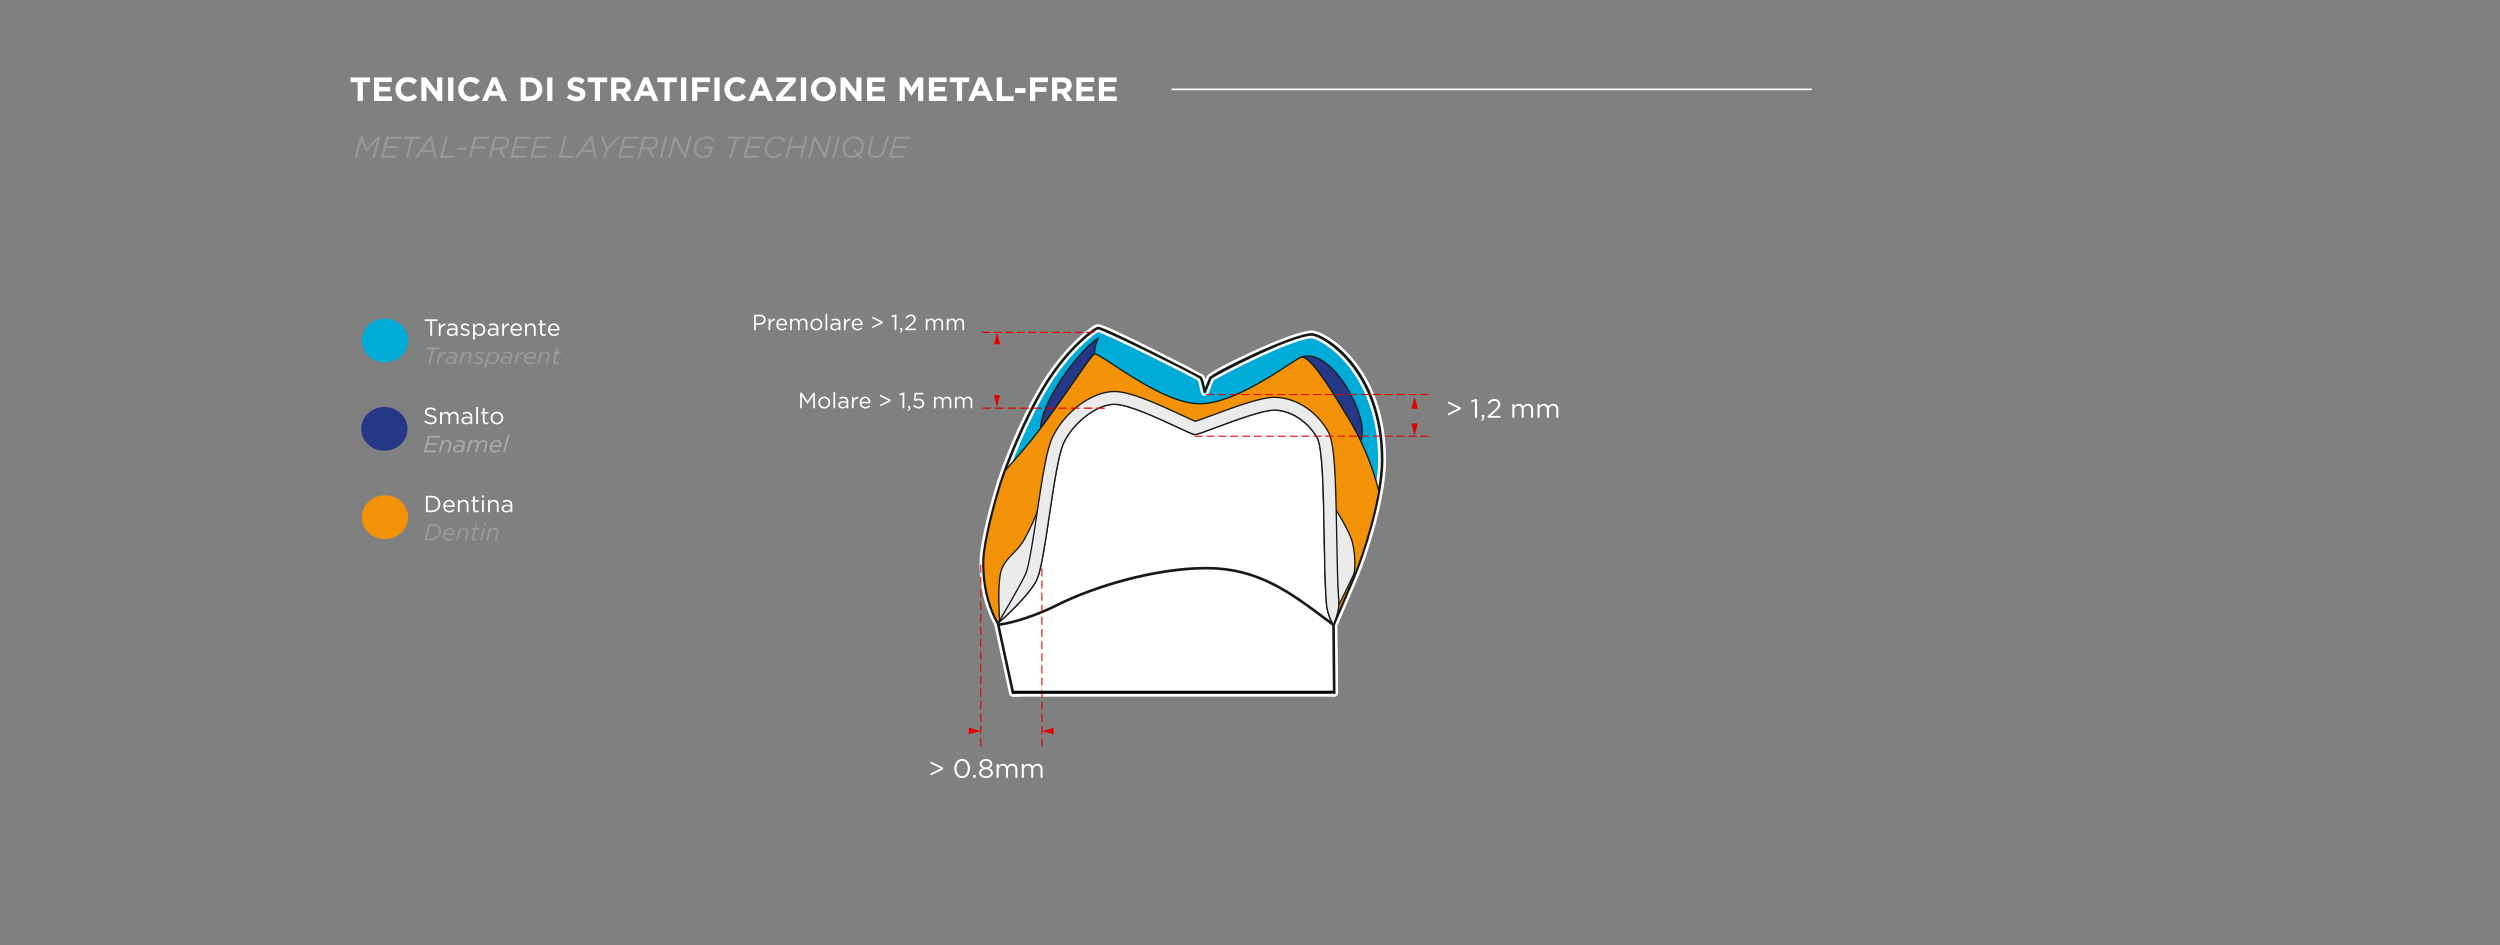 <?xml version="1.0" encoding="UTF-8"?><svg id="Livello_1" xmlns="http://www.w3.org/2000/svg" xmlns:xlink="http://www.w3.org/1999/xlink" viewBox="0 0 2855.97 1080"><rect x="0" y="0" width="2855.97" height="1080" fill="#808080" stroke="none"/><defs><style>.cls-1{clip-path:url(#clippath);}.cls-2{fill:none;}.cls-2,.cls-3,.cls-4,.cls-5,.cls-6,.cls-7,.cls-8,.cls-9,.cls-10,.cls-11,.cls-12,.cls-13{stroke-width:0px;}.cls-14{clip-path:url(#clippath-1);}.cls-15{clip-path:url(#clippath-3);}.cls-16{clip-path:url(#clippath-2);}.cls-17{stroke:#fff;stroke-miterlimit:10;stroke-width:6px;}.cls-17,.cls-11{fill:#fff;}.cls-4{fill:#9a9a9a;}.cls-5{fill:#141a17;}.cls-6{fill:#253787;}.cls-7{fill:#e30000;}.cls-8{fill:#ababab;}.cls-9{fill:#969799;}.cls-10{fill:#f39207;}.cls-12{fill:#ebebeb;}.cls-13{fill:#00abd8;}</style><clipPath id="clippath"><rect class="cls-2" x="399.14" y="84.63" width="2104.98" height="789.14"/></clipPath><clipPath id="clippath-1"><rect class="cls-2" x="399.14" y="84.63" width="2104.98" height="789.14"/></clipPath><clipPath id="clippath-2"><rect class="cls-2" x="399.14" y="84.63" width="2104.98" height="789.14"/></clipPath><clipPath id="clippath-3"><rect class="cls-2" x="399.14" y="84.63" width="2104.98" height="789.14"/></clipPath></defs><rect class="cls-11" x="1338.38" y="101.14" width="731.41" height="1.92"/><g class="cls-1"><path class="cls-11" d="m408.62,93.93h-8.18v-5.45h22.27v5.45h-8.18v21.42h-5.91v-21.42Z"/><path class="cls-11" d="m427.25,88.48h20.27v5.26h-14.4v5.45h12.67v5.26h-12.67v5.65h14.59v5.26h-20.46v-26.88Z"/><path class="cls-11" d="m451.8,101.99v-.08c0-7.64,5.76-13.9,14.01-13.9,5.07,0,8.1,1.69,10.6,4.15l-3.76,4.34c-2.07-1.88-4.19-3.03-6.87-3.03-4.53,0-7.8,3.76-7.8,8.37v.08c0,4.61,3.19,8.45,7.8,8.45,3.07,0,4.95-1.23,7.06-3.15l3.76,3.8c-2.76,2.96-5.84,4.8-11.02,4.8-7.91,0-13.78-6.1-13.78-13.82h0Z"/><path class="cls-11" d="m481.34,88.48h5.45l12.59,16.55v-16.55h5.83v26.88h-5.03l-13.02-17.08v17.08h-5.84v-26.88h.02Z"/><path class="cls-11" d="m511.96,88.48h5.91v26.88h-5.91v-26.88Z"/><path class="cls-11" d="m523.41,101.99v-.08c0-7.64,5.76-13.9,14.02-13.9,5.07,0,8.1,1.69,10.59,4.15l-3.76,4.34c-2.07-1.88-4.18-3.03-6.87-3.03-4.53,0-7.79,3.76-7.79,8.37v.08c0,4.61,3.18,8.45,7.79,8.45,3.07,0,4.96-1.23,7.07-3.15l3.76,3.8c-2.76,2.96-5.84,4.8-11.02,4.8-7.91,0-13.78-6.1-13.78-13.82h-.01Z"/><path class="cls-11" d="m562.16,88.29h5.45l11.52,27.07h-6.18l-2.46-6.03h-11.37l-2.46,6.03h-6.03l11.52-27.07h.01Zm6.22,15.82l-3.57-8.71-3.57,8.71h7.14Z"/><path class="cls-11" d="m594.82,88.48h10.48c8.44,0,14.28,5.8,14.28,13.36v.08c0,7.56-5.84,13.44-14.28,13.44h-10.48v-26.88Zm10.48,21.54c4.84,0,8.1-3.26,8.1-8.02v-.08c0-4.76-3.26-8.1-8.1-8.1h-4.57v16.2h4.57Z"/><path class="cls-11" d="m625.13,88.48h5.91v26.88h-5.91v-26.88Z"/><path class="cls-11" d="m647.45,111.44l3.49-4.18c2.42,2,4.95,3.26,8.02,3.26,2.42,0,3.88-.96,3.88-2.53v-.08c0-1.5-.92-2.27-5.41-3.42-5.41-1.38-8.91-2.88-8.91-8.22v-.08c0-4.88,3.92-8.1,9.41-8.1,3.92,0,7.26,1.23,9.98,3.41l-3.07,4.46c-2.38-1.65-4.72-2.65-6.99-2.65s-3.46,1.04-3.46,2.34v.08c0,1.77,1.15,2.34,5.8,3.53,5.45,1.42,8.53,3.38,8.53,8.06v.08c0,5.34-4.07,8.33-9.87,8.33-4.07,0-8.18-1.42-11.4-4.3h0Z"/><path class="cls-11" d="m679.56,93.93h-8.18v-5.45h22.27v5.45h-8.18v21.42h-5.91v-21.42h0Z"/><path class="cls-11" d="m698.19,88.48h12.29c3.42,0,6.07.96,7.83,2.73,1.5,1.5,2.3,3.61,2.3,6.14v.08c0,4.34-2.34,7.06-5.76,8.33l6.57,9.6h-6.91l-5.76-8.6h-4.64v8.6h-5.92v-26.88Zm11.9,13.05c2.88,0,4.53-1.54,4.53-3.8v-.08c0-2.54-1.77-3.84-4.65-3.84h-5.87v7.72h5.99Z"/><path class="cls-11" d="m735.18,88.29h5.45l11.52,27.07h-6.18l-2.46-6.03h-11.36l-2.46,6.03h-6.03l11.52-27.07Zm6.22,15.82l-3.57-8.71-3.57,8.71h7.14Z"/><path class="cls-11" d="m759.11,93.93h-8.18v-5.45h22.27v5.45h-8.18v21.42h-5.91v-21.42h0Z"/><path class="cls-11" d="m778.02,88.48h5.91v26.88h-5.91v-26.88Z"/><path class="cls-11" d="m790.66,88.48h20.46v5.38h-14.55v5.72h12.82v5.37h-12.82v10.41h-5.91v-26.88h0Z"/><path class="cls-11" d="m816.12,88.48h5.91v26.88h-5.91v-26.88Z"/><path class="cls-11" d="m827.57,101.99v-.08c0-7.64,5.76-13.9,14.01-13.9,5.07,0,8.1,1.69,10.6,4.15l-3.76,4.34c-2.07-1.88-4.19-3.03-6.87-3.03-4.53,0-7.8,3.76-7.8,8.37v.08c0,4.61,3.19,8.45,7.8,8.45,3.07,0,4.95-1.23,7.06-3.15l3.76,3.8c-2.76,2.96-5.84,4.8-11.02,4.8-7.91,0-13.78-6.1-13.78-13.82h0Z"/><path class="cls-11" d="m866.33,88.29h5.45l11.52,27.07h-6.18l-2.46-6.03h-11.36l-2.46,6.03h-6.03l11.52-27.07Zm6.22,15.82l-3.57-8.71-3.57,8.71h7.14Z"/><path class="cls-11" d="m886.66,110.86l14.78-17.2h-14.32v-5.18h21.92v4.49l-14.78,17.2h14.78v5.18h-22.38v-4.49Z"/><path class="cls-11" d="m914.93,88.48h5.91v26.88h-5.91v-26.88Z"/><path class="cls-11" d="m926.38,101.99v-.08c0-7.64,6.02-13.9,14.32-13.9s14.24,6.18,14.24,13.82v.08c0,7.64-6.03,13.9-14.32,13.9s-14.24-6.18-14.24-13.82Zm22.38,0v-.08c0-4.61-3.38-8.45-8.14-8.45s-8.07,3.76-8.07,8.37v.08c0,4.61,3.38,8.45,8.14,8.45s8.06-3.76,8.06-8.37h.01Z"/><path class="cls-11" d="m960.22,88.48h5.45l12.59,16.55v-16.55h5.84v26.88h-5.03l-13.01-17.08v17.08h-5.84s0-26.88,0-26.88Z"/><path class="cls-11" d="m990.56,88.48h20.27v5.26h-14.4v5.45h12.67v5.26h-12.67v5.65h14.59v5.26h-20.46v-26.88Z"/><path class="cls-11" d="m1027.83,88.48h6.37l7.06,11.36,7.06-11.36h6.37v26.88h-5.87v-17.55l-7.56,11.48h-.15l-7.49-11.36v17.43h-5.8v-26.88h.01Z"/><path class="cls-11" d="m1061.17,88.48h20.27v5.26h-14.4v5.45h12.67v5.26h-12.67v5.65h14.59v5.26h-20.46v-26.88Z"/><path class="cls-11" d="m1093.16,93.93h-8.18v-5.45h22.27v5.45h-8.18v21.42h-5.91v-21.42h0Z"/><path class="cls-11" d="m1117.56,88.29h5.45l11.52,27.07h-6.18l-2.46-6.03h-11.36l-2.46,6.03h-6.03l11.52-27.07Zm6.22,15.82l-3.57-8.71-3.57,8.71h7.14,0Z"/><path class="cls-11" d="m1138.69,88.48h5.92v21.5h13.4v5.38h-19.31v-26.88h-.01Z"/><path class="cls-11" d="m1159.66,100.65h11.83v5.6h-11.83v-5.6Z"/><path class="cls-11" d="m1176.64,88.48h20.46v5.38h-14.55v5.72h12.82v5.37h-12.82v10.41h-5.92v-26.88h.01Z"/><path class="cls-11" d="m1201.84,88.48h12.29c3.42,0,6.07.96,7.83,2.73,1.5,1.5,2.3,3.61,2.3,6.14v.08c0,4.34-2.34,7.06-5.76,8.33l6.57,9.6h-6.91l-5.76-8.6h-4.64v8.6h-5.91v-26.88h0Zm11.9,13.05c2.88,0,4.53-1.54,4.53-3.8v-.08c0-2.54-1.77-3.84-4.64-3.84h-5.87v7.72h5.99-.01Z"/><path class="cls-11" d="m1229.61,88.48h20.27v5.26h-14.4v5.45h12.67v5.26h-12.67v5.65h14.59v5.26h-20.46v-26.88Z"/><path class="cls-11" d="m1255.35,88.48h20.27v5.26h-14.4v5.45h12.67v5.26h-12.67v5.65h14.59v5.26h-20.46v-26.88Z"/></g><path class="cls-9" d="m411.48,156.05h2.56l5.22,13.21,12.35-13.21h3.04l-6.5,24.21h-2.77l5.26-19.61-12.28,12.97h-.14l-5.29-12.93-5.26,19.57h-2.7l6.5-24.21h.01Z"/><path class="cls-9" d="m441.53,156.05h17.33l-.69,2.49h-14.59l-2.21,8.26h13.04l-.69,2.49h-13l-2.28,8.47h14.77l-.66,2.49h-17.5l6.5-24.21h-.02Z"/><path class="cls-9" d="m469.15,158.58h-8.16l.69-2.52h19.05l-.69,2.52h-8.16l-5.81,21.68h-2.73l5.81-21.68h0Z"/><path class="cls-9" d="m491.31,155.88h2.63l4.5,24.38h-2.8l-1.11-6.4h-13.21l-4.56,6.4h-3.01l17.57-24.38h-.01Zm2.76,15.53l-2.18-12.42-8.85,12.42h11.03Z"/><path class="cls-9" d="m508.98,156.05h2.73l-5.81,21.68h13.63l-.69,2.52h-16.36l6.5-24.21h0Z"/><path class="cls-9" d="m523.19,168.46h9.65l-.73,2.8h-9.65l.73-2.8Z"/><path class="cls-9" d="m541.89,156.05h17.4l-.66,2.52h-14.7l-2.32,8.65h13.14l-.69,2.49h-13.11l-2.84,10.55h-2.73l6.5-24.21h0Z"/><path class="cls-9" d="m564.64,156.05h8.71c3.04,0,5.33.76,6.81,2.21,1.04,1.07,1.59,2.52,1.59,4.18,0,2.11-.8,3.88-2.14,5.26-1.52,1.52-3.94,2.49-6.71,2.87l4.98,9.68h-3.15l-4.77-9.41h-6.57l-2.52,9.41h-2.73l6.5-24.21h0Zm5.98,12.35c3.18,0,5.53-.86,6.88-2.21.93-.97,1.45-2.11,1.45-3.53,0-1.04-.35-1.97-1-2.63-.93-.93-2.45-1.45-4.74-1.45h-6.5l-2.66,9.82h6.57,0Z"/><path class="cls-9" d="m589.43,156.05h17.33l-.69,2.49h-14.6l-2.21,8.26h13.04l-.69,2.49h-13l-2.28,8.47h14.77l-.66,2.49h-17.5l6.5-24.21h-.01Z"/><path class="cls-9" d="m612,156.05h17.33l-.69,2.49h-14.6l-2.21,8.26h13.04l-.69,2.49h-13l-2.28,8.47h14.77l-.66,2.49h-17.5l6.5-24.21h-.01Z"/><path class="cls-9" d="m644.67,156.05h2.73l-5.81,21.68h13.63l-.69,2.52h-16.36l6.5-24.21h0Z"/><path class="cls-9" d="m674.31,155.88h2.63l4.5,24.38h-2.8l-1.11-6.4h-13.21l-4.56,6.4h-3.01l17.57-24.38h-.01Zm2.76,15.53l-2.18-12.42-8.85,12.42h11.03,0Z"/><path class="cls-9" d="m691.97,170.5l-5.98-14.45h3.05l4.84,12.21,11.41-12.21h3.49l-14.18,14.9-2.49,9.3h-2.77l2.63-9.75Z"/><path class="cls-9" d="m712.33,156.05h17.33l-.69,2.49h-14.59l-2.21,8.26h13.04l-.69,2.49h-13l-2.28,8.47h14.77l-.66,2.49h-17.5l6.5-24.21h-.02Z"/><path class="cls-9" d="m734.91,156.05h8.72c3.04,0,5.32.76,6.81,2.21,1.04,1.07,1.59,2.52,1.59,4.18,0,2.11-.8,3.88-2.15,5.26-1.52,1.52-3.94,2.49-6.71,2.87l4.98,9.68h-3.15l-4.77-9.41h-6.57l-2.52,9.41h-2.73l6.5-24.21h0Zm5.98,12.35c3.18,0,5.53-.86,6.88-2.21.93-.97,1.45-2.11,1.45-3.53,0-1.04-.35-1.97-1-2.63-.93-.93-2.46-1.45-4.74-1.45h-6.5l-2.66,9.82h6.57,0Z"/><path class="cls-9" d="m759.94,156.05h2.73l-6.5,24.21h-2.73l6.5-24.21h0Z"/><path class="cls-9" d="m769.76,156.05h2.52l9.86,19.64,5.29-19.64h2.66l-6.5,24.21h-2.18l-10.1-20.09-5.39,20.09h-2.66l6.5-24.21h0Z"/><path class="cls-9" d="m792.37,170.4c0-7.47,6.36-14.77,14.87-14.77,4.98,0,7.61,2.15,9.13,4.43l-2.07,1.63c-1.42-1.97-3.35-3.56-7.3-3.56-6.71,0-11.76,6.05-11.76,12.17,0,4.98,3.32,7.89,8.02,7.89,2.63,0,4.7-.73,6.26-1.7l1.9-6.71h-7.3l.66-2.46h9.99l-3.08,10.86c-2.56,1.59-5.26,2.52-8.61,2.52-5.88,0-10.72-3.8-10.72-10.31h0Z"/><path class="cls-9" d="m839.18,158.58h-8.16l.69-2.52h19.05l-.69,2.52h-8.16l-5.81,21.68h-2.73l5.81-21.68h0Z"/><path class="cls-9" d="m855.43,156.05h17.33l-.69,2.49h-14.59l-2.21,8.26h13.04l-.69,2.49h-13l-2.28,8.47h14.77l-.66,2.49h-17.5l6.5-24.21h-.02Z"/><path class="cls-9" d="m873.41,170.68c0-7.81,6.5-15.04,14.53-15.04,4.49,0,7.5,2.18,9.13,5.19l-2.35,1.45c-1.49-2.52-3.46-4.12-7.02-4.12-6.29,0-11.41,6.02-11.41,12.42,0,4.67,3.18,7.57,7.57,7.57,3.25,0,5.43-1.28,7.5-3.29l1.83,1.8c-2.25,2.25-5.12,4.05-9.48,4.05-5.71,0-10.31-3.8-10.31-10.03h0Z"/><path class="cls-9" d="m903.42,156.05h2.73l-2.87,10.76h13.8l2.87-10.76h2.76l-6.5,24.21h-2.76l2.94-10.89h-13.8l-2.94,10.89h-2.73l6.5-24.21h0Z"/><path class="cls-9" d="m929.56,156.05h2.52l9.86,19.64,5.29-19.64h2.66l-6.5,24.21h-2.18l-10.1-20.09-5.39,20.09h-2.66l6.5-24.21h0Z"/><path class="cls-9" d="m956.97,156.05h2.73l-6.5,24.21h-2.73l6.5-24.21h0Z"/><path class="cls-9" d="m980.24,178.42c-2.11,1.42-4.63,2.28-7.33,2.28-6.26,0-10.62-4.6-10.62-10.52,0-7.47,6.12-14.56,14.11-14.56,6.26,0,10.62,4.6,10.62,10.48,0,4.08-1.83,8.06-4.81,10.82l2.42,2.73-2.15,1.59-2.25-2.84v.02Zm-1.56-2l-3.77-4.43,2.15-1.63,3.53,4.46c2.21-2.25,3.56-5.39,3.56-8.61,0-4.57-3.08-8.06-7.92-8.06-6.33,0-11.07,5.95-11.07,11.97,0,4.57,3.08,8.06,7.92,8.06,2.07,0,4.01-.66,5.6-1.76h0Z"/><path class="cls-9" d="m991.54,172.89c0-1.31.17-2.52.52-3.77l3.46-13.07h2.76l-3.67,13.8c-.21.73-.35,1.7-.35,2.73,0,3.15,2.04,5.53,6.33,5.53,2,0,3.87-.72,5.39-2.21,1.25-1.28,2.39-3.25,3.08-5.91l3.77-13.94h2.73l-3.87,14.42c-.83,3.08-2.11,5.47-3.8,7.16-1.97,1.97-4.53,3.01-7.54,3.01-5.77,0-8.82-3.21-8.82-7.75h0Z"/><path class="cls-9" d="m1022.11,156.05h17.33l-.69,2.49h-14.59l-2.21,8.26h13.04l-.69,2.49h-13l-2.28,8.47h14.77l-.66,2.49h-17.5l6.5-24.21h-.02Z"/><g class="cls-14"><path class="cls-6" d="m465.6,489.89c0,13.8-11.86,25-26.48,25s-26.48-11.19-26.48-25,11.86-25,26.48-25,26.48,11.19,26.48,25"/></g><path class="cls-11" d="m484.69,481.78l1.32-1.55c1.96,1.77,3.84,2.65,6.44,2.65s4.19-1.34,4.19-3.19v-.05c0-1.75-.94-2.74-4.89-3.57-4.32-.94-6.31-2.34-6.31-5.42v-.05c0-2.95,2.61-5.13,6.17-5.13,2.74,0,4.7.78,6.61,2.31l-1.23,1.64c-1.75-1.42-3.49-2.04-5.42-2.04-2.44,0-4,1.34-4,3.03v.05c0,1.77.96,2.76,5.1,3.65,4.19.92,6.12,2.45,6.12,5.32v.06c0,3.22-2.69,5.31-6.41,5.31-2.98,0-5.42-.99-7.68-3.01h0Z"/><path class="cls-11" d="m502.75,470.64h2.07v2.34c.91-1.37,2.15-2.63,4.48-2.63s3.7,1.21,4.46,2.77c.99-1.53,2.47-2.77,4.88-2.77,3.2,0,5.15,2.15,5.15,5.59v8.59h-2.07v-8.1c0-2.69-1.34-4.19-3.6-4.19-2.09,0-3.84,1.56-3.84,4.3v8h-2.04v-8.16c0-2.61-1.37-4.14-3.57-4.14s-3.86,1.83-3.86,4.38v7.92h-2.07v-13.9Z"/><path class="cls-11" d="m527.22,480.49v-.06c0-2.98,2.42-4.53,5.93-4.53,1.77,0,3,.24,4.24.59v-.43c0-2.47-1.5-3.76-4.11-3.76-1.64,0-2.93.4-4.21.99l-.62-1.69c1.53-.7,3.01-1.18,5.05-1.18s3.49.54,4.48,1.53c.96.97,1.45,2.31,1.45,4.08v8.48h-2.04v-2.07c-.96,1.23-2.55,2.36-4.99,2.36-2.6,0-5.18-1.48-5.18-4.32h0Zm10.2-1.07v-1.29c-1.02-.3-2.36-.59-4.05-.59-2.58,0-4.06,1.13-4.06,2.79v.05c0,1.74,1.61,2.76,3.49,2.76,2.55,0,4.61-1.53,4.61-3.73h.01Z"/><path class="cls-11" d="m544,464.92h2.07v19.6h-2.07v-19.6Z"/><path class="cls-11" d="m551.59,480.84v-8.38h-1.93v-1.83h1.93v-4.19h2.07v4.19h4.4v1.83h-4.4v8.1c0,1.69.94,2.31,2.34,2.31.7,0,1.29-.13,2.01-.48v1.77c-.72.38-1.5.59-2.49.59-2.23,0-3.92-1.1-3.92-3.92h-.01Z"/><path class="cls-11" d="m560.45,477.65v-.05c0-3.92,3.06-7.25,7.25-7.25s7.22,3.28,7.22,7.2v.06c0,3.92-3.09,7.25-7.27,7.25s-7.2-3.27-7.2-7.19v-.02Zm12.35,0v-.05c0-2.98-2.23-5.42-5.15-5.42s-5.07,2.44-5.07,5.37v.06c0,2.98,2.2,5.39,5.12,5.39s5.1-2.42,5.1-5.34h0Z"/><path class="cls-8" d="m489.12,497.93h13.45l-.54,1.93h-11.33l-1.72,6.41h10.12l-.54,1.93h-10.1l-1.77,6.58h11.46l-.51,1.93h-13.58l5.05-18.79h.01Z"/><path class="cls-8" d="m504.95,502.84h2.07l-.59,2.25c1.26-1.42,2.71-2.55,4.83-2.55,2.69,0,4.43,1.66,4.43,4.29,0,.65-.16,1.43-.35,2.15l-2.04,7.73h-2.07l2.09-7.87c.14-.45.21-1.1.21-1.56,0-1.82-1.18-2.9-3.11-2.9-2.15,0-4.3,1.85-5.02,4.48l-2.09,7.84h-2.07l3.7-13.88v.02Z"/><path class="cls-8" d="m517.75,513.18c0-3.11,2.6-5.02,6.17-5.02,1.85,0,3.6.38,4.91.75l.11-.38c.11-.38.16-.86.16-1.23,0-1.77-1.23-2.79-3.73-2.79-1.48,0-2.69.27-3.92.72l-.38-1.74c1.4-.54,2.82-.86,4.61-.86,3.49,0,5.45,1.64,5.45,4.32,0,.56-.11,1.26-.27,1.91l-2.1,7.87h-2.04l.56-2.18c-1.26,1.48-2.98,2.47-5.18,2.47-2.34,0-4.38-1.37-4.38-3.84h.03Zm10.47-1.91l.27-.96c-1.21-.32-2.76-.62-4.48-.62-2.45,0-4.13,1.34-4.13,3.25,0,1.48,1.13,2.44,2.93,2.44,2.33,0,4.75-1.67,5.42-4.11h-.01Z"/><path class="cls-8" d="m536.86,502.84h2.07l-.59,2.25c1.26-1.42,2.58-2.55,4.62-2.55,2.34,0,3.57,1.53,3.95,3.14,1.23-1.91,3.11-3.14,5.58-3.14s4.24,1.72,4.24,4.29c0,.65-.21,1.43-.38,2.15l-2.07,7.73h-2.07l2.12-7.87c.11-.45.19-1.1.19-1.56,0-1.8-1.07-2.9-2.87-2.9-2.04,0-4.11,1.91-4.81,4.48l-2.07,7.84h-2.07l2.09-7.87c.13-.45.21-1.1.21-1.56,0-1.8-1.1-2.9-2.9-2.9-2.04,0-4.11,1.91-4.81,4.48l-2.09,7.84h-2.07l3.7-13.88.03.03Z"/><path class="cls-8" d="m561.55,511.06c0,2.52,1.61,4.19,4.19,4.19,1.8,0,3.01-.62,4.27-1.64l1.07,1.37c-1.37,1.16-3,2.07-5.45,2.07-3.68,0-6.15-2.39-6.15-5.9,0-4.24,3.44-8.59,8.08-8.59,3.52,0,5.37,2.42,5.37,5.31,0,.94-.19,1.85-.51,2.71h-10.85c-.03.16-.03.32-.03.48h.01Zm9.26-2.15c.05-.27.11-.59.11-1.05,0-1.91-1.07-3.57-3.46-3.57-2.74,0-4.81,2.07-5.58,4.62h8.94,0Z"/><path class="cls-8" d="m579.9,497.13h2.07l-5.26,19.6h-2.07l5.26-19.6h0Z"/><path class="cls-11" d="m491.54,366.76h-6.31v-1.96h14.77v1.96h-6.31v16.83h-2.15v-16.83Z"/><path class="cls-11" d="m501.22,369.71h2.07v3.62c1.02-2.31,3.03-3.97,5.66-3.86v2.23h-.16c-3.03,0-5.5,2.17-5.5,6.36v5.53h-2.07v-13.88Z"/><path class="cls-11" d="m510.4,379.56v-.06c0-2.98,2.42-4.54,5.93-4.54,1.77,0,3,.24,4.24.59v-.43c0-2.47-1.5-3.76-4.11-3.76-1.64,0-2.93.4-4.21.99l-.62-1.69c1.53-.7,3.01-1.18,5.05-1.18s3.49.54,4.48,1.53c.96.97,1.45,2.31,1.45,4.08v8.48h-2.04v-2.07c-.96,1.23-2.55,2.36-4.99,2.36-2.6,0-5.18-1.48-5.18-4.32v.02Zm10.2-1.08v-1.29c-1.02-.3-2.36-.59-4.05-.59-2.58,0-4.06,1.13-4.06,2.79v.05c0,1.74,1.61,2.76,3.49,2.76,2.55,0,4.61-1.53,4.61-3.73h.01Z"/><path class="cls-11" d="m525.83,381.82l1.05-1.48c1.5,1.13,3.17,1.77,4.81,1.77s2.87-.86,2.87-2.2v-.06c0-1.4-1.64-1.93-3.46-2.44-2.18-.62-4.59-1.37-4.59-3.92v-.05c0-2.39,1.98-3.97,4.72-3.97,1.69,0,3.57.59,4.99,1.53l-.94,1.56c-1.29-.83-2.76-1.34-4.11-1.34-1.64,0-2.69.86-2.69,2.01v.05c0,1.32,1.72,1.83,3.57,2.39,2.15.65,4.46,1.48,4.46,3.97v.05c0,2.63-2.18,4.16-4.94,4.16-1.98,0-4.19-.78-5.74-2.04h0Z"/><path class="cls-11" d="m540.35,369.71h2.07v2.79c1.13-1.66,2.76-3.09,5.32-3.09,3.33,0,6.63,2.63,6.63,7.2v.06c0,4.54-3.27,7.22-6.63,7.22-2.58,0-4.24-1.4-5.32-2.95v6.95h-2.07v-18.18h0Zm11.89,6.98v-.05c0-3.28-2.25-5.37-4.88-5.37s-5.02,2.18-5.02,5.34v.06c0,3.22,2.44,5.37,5.02,5.37s4.88-1.99,4.88-5.34h0Z"/><path class="cls-11" d="m557.12,379.56v-.06c0-2.98,2.42-4.54,5.93-4.54,1.77,0,3,.24,4.24.59v-.43c0-2.47-1.5-3.76-4.11-3.76-1.64,0-2.93.4-4.21.99l-.62-1.69c1.53-.7,3.01-1.18,5.05-1.18s3.49.54,4.48,1.53c.96.97,1.45,2.31,1.45,4.08v8.48h-2.04v-2.07c-.96,1.23-2.55,2.36-4.99,2.36-2.6,0-5.18-1.48-5.18-4.32v.02Zm10.2-1.08v-1.29c-1.02-.3-2.36-.59-4.05-.59-2.58,0-4.06,1.13-4.06,2.79v.05c0,1.74,1.61,2.76,3.49,2.76,2.55,0,4.61-1.53,4.61-3.73h.01Z"/><path class="cls-11" d="m573.7,369.71h2.07v3.62c1.02-2.31,3.03-3.97,5.66-3.86v2.23h-.16c-3.03,0-5.5,2.17-5.5,6.36v5.53h-2.07v-13.88Z"/><path class="cls-11" d="m590.1,382.11c1.91,0,3.25-.78,4.38-1.96l1.29,1.16c-1.4,1.56-3.09,2.6-5.72,2.6-3.81,0-6.93-2.93-6.93-7.25,0-4.03,2.82-7.25,6.66-7.25,4.11,0,6.47,3.28,6.47,7.36,0,.19,0,.41-.03.73h-11.01c.3,2.93,2.44,4.61,4.88,4.61h.01Zm4.06-6.28c-.24-2.52-1.69-4.67-4.43-4.67-2.39,0-4.21,1.98-4.51,4.67h8.94Z"/><path class="cls-11" d="m599.87,369.71h2.07v2.42c.91-1.5,2.36-2.71,4.75-2.71,3.36,0,5.32,2.26,5.32,5.56v8.62h-2.07v-8.11c0-2.58-1.4-4.19-3.84-4.19s-4.16,1.75-4.16,4.35v7.95h-2.07v-13.88h0Z"/><path class="cls-11" d="m617.12,379.91v-8.38h-1.93v-1.83h1.93v-4.19h2.07v4.19h4.4v1.83h-4.4v8.11c0,1.69.94,2.31,2.34,2.31.7,0,1.29-.13,2.01-.48v1.77c-.72.38-1.5.59-2.5.59-2.23,0-3.92-1.1-3.92-3.92h0Z"/><path class="cls-11" d="m632.99,382.11c1.91,0,3.25-.78,4.37-1.96l1.29,1.16c-1.4,1.56-3.09,2.6-5.72,2.6-3.81,0-6.93-2.93-6.93-7.25,0-4.03,2.82-7.25,6.66-7.25,4.11,0,6.47,3.28,6.47,7.36,0,.19,0,.41-.03.73h-11.01c.3,2.93,2.45,4.61,4.89,4.61h.01Zm4.05-6.28c-.24-2.52-1.69-4.67-4.43-4.67-2.39,0-4.22,1.98-4.51,4.67h8.94Z"/><path class="cls-4" d="m493.68,398.96h-6.34l.54-1.96h14.79l-.54,1.96h-6.34l-4.51,16.83h-2.12l4.51-16.83h0Z"/><path class="cls-4" d="m502.24,401.91h2.07l-.94,3.62c1.69-2.42,3.84-4.03,6.6-3.86l-.59,2.23h-.14c-3.03,0-6.07,2.23-7.17,6.41l-1.48,5.48h-2.07l3.7-13.88h.02Z"/><path class="cls-4" d="m509,412.25c0-3.11,2.6-5.02,6.17-5.02,1.85,0,3.6.38,4.91.75l.11-.38c.11-.38.16-.86.16-1.23,0-1.77-1.23-2.79-3.73-2.79-1.48,0-2.69.27-3.92.72l-.38-1.74c1.4-.54,2.82-.86,4.62-.86,3.49,0,5.45,1.64,5.45,4.32,0,.56-.11,1.26-.27,1.91l-2.09,7.87h-2.04l.56-2.18c-1.26,1.48-2.98,2.47-5.18,2.47-2.33,0-4.37-1.37-4.37-3.84h0Zm10.47-1.91l.27-.96c-1.21-.32-2.76-.62-4.48-.62-2.44,0-4.13,1.34-4.13,3.25,0,1.48,1.13,2.44,2.93,2.44,2.34,0,4.75-1.66,5.42-4.11h-.01Z"/><path class="cls-4" d="m528.11,401.91h2.07l-.59,2.25c1.26-1.42,2.71-2.55,4.83-2.55,2.69,0,4.43,1.67,4.43,4.3,0,.64-.16,1.42-.35,2.15l-2.04,7.73h-2.07l2.09-7.87c.14-.45.21-1.1.21-1.56,0-1.82-1.18-2.9-3.11-2.9-2.15,0-4.3,1.85-5.02,4.48l-2.09,7.84h-2.07l3.7-13.88h0Z"/><path class="cls-4" d="m540.24,413.67l1.34-1.34c1.5,1.45,3.17,2.04,4.83,2.04s3.06-.92,3.06-2.31c0-.91-.62-1.58-2.63-2.36-2.5-.97-3.92-1.88-3.92-3.82,0-2.36,2.04-4.27,5.26-4.27,2.04,0,3.97.92,5.12,1.91l-1.21,1.42c-1.15-.94-2.6-1.61-4.11-1.61-1.96,0-3,1.05-3,2.2,0,.92.56,1.5,2.76,2.36,2.5,1.02,3.79,2.01,3.79,3.81,0,2.58-2.36,4.38-5.32,4.38-2.15,0-4.37-.81-5.99-2.42h.02Z"/><path class="cls-4" d="m557.87,401.91h2.07l-.64,2.39c1.34-1.5,3.03-2.69,5.26-2.69,3.14,0,5.5,2.34,5.5,5.88,0,4.91-3.73,8.62-7.78,8.62-2.84,0-4.43-1.61-5.21-3.44l-1.99,7.41h-2.07l4.86-18.18h0Zm10.02,5.77c0-2.58-1.58-4.24-3.92-4.24-3.09,0-6.17,3.14-6.17,6.52,0,2.42,1.74,4.32,4.3,4.32,3.3,0,5.8-3.06,5.8-6.6h-.01Z"/><path class="cls-4" d="m571.9,412.25c0-3.11,2.6-5.02,6.17-5.02,1.85,0,3.6.38,4.91.75l.11-.38c.11-.38.16-.86.16-1.23,0-1.77-1.23-2.79-3.73-2.79-1.48,0-2.69.27-3.92.72l-.38-1.74c1.4-.54,2.82-.86,4.61-.86,3.49,0,5.45,1.64,5.45,4.32,0,.56-.11,1.26-.27,1.91l-2.1,7.87h-2.04l.56-2.18c-1.26,1.48-2.98,2.47-5.18,2.47-2.34,0-4.38-1.37-4.38-3.84h.03Zm10.47-1.91l.27-.96c-1.21-.32-2.76-.62-4.48-.62-2.45,0-4.13,1.34-4.13,3.25,0,1.48,1.13,2.44,2.93,2.44,2.33,0,4.75-1.66,5.42-4.11h-.01Z"/><path class="cls-4" d="m591.01,401.91h2.07l-.94,3.62c1.69-2.42,3.84-4.03,6.6-3.86l-.59,2.23h-.14c-3.03,0-6.07,2.23-7.17,6.41l-1.48,5.48h-2.07l3.71-13.88h.01Z"/><path class="cls-4" d="m600.89,410.13c0,2.52,1.61,4.19,4.19,4.19,1.8,0,3-.62,4.27-1.64l1.08,1.37c-1.37,1.16-3.01,2.07-5.45,2.07-3.68,0-6.15-2.39-6.15-5.91,0-4.24,3.44-8.59,8.08-8.59,3.52,0,5.37,2.42,5.37,5.32,0,.94-.19,1.85-.51,2.71h-10.85c-.03.16-.03.32-.03.48Zm9.26-2.15c.05-.27.11-.59.11-1.05,0-1.91-1.07-3.57-3.46-3.57-2.74,0-4.81,2.07-5.59,4.62h8.94Z"/><path class="cls-4" d="m617.5,401.91h2.07l-.59,2.25c1.26-1.42,2.71-2.55,4.83-2.55,2.69,0,4.43,1.67,4.43,4.3,0,.64-.16,1.42-.35,2.15l-2.04,7.73h-2.07l2.09-7.87c.14-.45.21-1.1.21-1.56,0-1.82-1.18-2.9-3.11-2.9-2.15,0-4.3,1.85-5.02,4.48l-2.09,7.84h-2.07l3.7-13.88h0Z"/><path class="cls-4" d="m631.83,413.29c0-.48.08-1.02.19-1.45l2.18-8.11h-1.91l.48-1.83h1.93l1.13-4.19h2.04l-1.13,4.19h4.37l-.48,1.83h-4.37l-2.15,8c-.05.32-.11.73-.11,1.02,0,.97.72,1.43,1.91,1.43.62,0,1.26-.14,2.01-.43l-.51,1.88c-.73.3-1.4.4-2.2.4-1.99,0-3.38-.94-3.38-2.74h0Z"/><g class="cls-16"><path class="cls-13" d="m466.25,388.94c0,13.8-11.86,25-26.48,25s-26.48-11.19-26.48-25,11.86-25,26.48-25,26.48,11.19,26.48,25"/></g><path class="cls-11" d="m486.58,566.36h6.52c5.91,0,9.99,4.05,9.99,9.34v.05c0,5.29-4.08,9.4-9.99,9.4h-6.52v-18.79h0Zm6.52,16.83c4.75,0,7.78-3.22,7.78-7.38v-.06c0-4.16-3.03-7.44-7.78-7.44h-4.4v14.87h4.4Z"/><path class="cls-11" d="m513.34,583.67c1.91,0,3.25-.78,4.37-1.96l1.29,1.16c-1.4,1.56-3.09,2.6-5.72,2.6-3.81,0-6.93-2.93-6.93-7.25,0-4.03,2.82-7.25,6.66-7.25,4.11,0,6.47,3.27,6.47,7.35,0,.19,0,.41-.03.73h-11.01c.3,2.93,2.45,4.61,4.89,4.61h.01Zm4.05-6.28c-.24-2.52-1.69-4.67-4.43-4.67-2.39,0-4.22,1.98-4.51,4.67h8.94Z"/><path class="cls-11" d="m523.1,571.27h2.07v2.42c.92-1.5,2.36-2.71,4.75-2.71,3.35,0,5.32,2.25,5.32,5.56v8.62h-2.07v-8.11c0-2.58-1.4-4.19-3.84-4.19s-4.16,1.75-4.16,4.35v7.95h-2.07v-13.88h0Z"/><path class="cls-11" d="m540.36,581.47v-8.38h-1.93v-1.83h1.93v-4.19h2.07v4.19h4.4v1.83h-4.4v8.11c0,1.69.94,2.31,2.34,2.31.7,0,1.29-.13,2.01-.48v1.77c-.72.38-1.5.59-2.49.59-2.23,0-3.92-1.1-3.92-3.92h-.01Z"/><path class="cls-11" d="m550.53,565.95h2.36v2.28h-2.36v-2.28Zm.14,5.32h2.07v13.88h-2.07v-13.88Z"/><path class="cls-11" d="m557.53,571.27h2.07v2.42c.91-1.5,2.36-2.71,4.75-2.71,3.36,0,5.32,2.25,5.32,5.56v8.62h-2.07v-8.11c0-2.58-1.4-4.19-3.84-4.19s-4.16,1.75-4.16,4.35v7.95h-2.07v-13.88h0Z"/><path class="cls-11" d="m573.02,581.12v-.06c0-2.98,2.42-4.54,5.93-4.54,1.77,0,3.01.24,4.24.59v-.43c0-2.47-1.5-3.76-4.11-3.76-1.64,0-2.93.4-4.22.99l-.62-1.69c1.53-.7,3-1.18,5.05-1.18s3.49.54,4.48,1.53c.97.96,1.45,2.31,1.45,4.08v8.48h-2.04v-2.07c-.97,1.23-2.55,2.36-4.99,2.36-2.6,0-5.18-1.48-5.18-4.32v.02Zm10.2-1.08v-1.29c-1.02-.3-2.36-.59-4.06-.59-2.58,0-4.05,1.13-4.05,2.79v.05c0,1.74,1.61,2.76,3.49,2.76,2.55,0,4.62-1.53,4.62-3.73h0Z"/><path class="cls-4" d="m489.77,598.56h4.54c3.11,0,5.69.89,7.33,2.49,1.34,1.34,2.04,3.11,2.04,5.4,0,2.87-1.05,5.39-2.95,7.33-2.26,2.25-5.64,3.57-9.64,3.57h-6.36l5.05-18.79h0Zm1.58,16.83c3.14,0,5.85-1.05,7.76-2.96,1.5-1.5,2.36-3.54,2.36-5.85,0-1.77-.56-3.17-1.58-4.16-1.23-1.23-3.22-1.91-5.72-1.91h-2.79l-4,14.87h3.97Z"/><path class="cls-4" d="m508.02,611.69c0,2.52,1.61,4.19,4.19,4.19,1.8,0,3.01-.62,4.27-1.64l1.07,1.37c-1.37,1.16-3,2.07-5.45,2.07-3.68,0-6.15-2.39-6.15-5.9,0-4.24,3.44-8.59,8.08-8.59,3.52,0,5.37,2.42,5.37,5.31,0,.94-.19,1.85-.51,2.71h-10.85c-.03.16-.03.32-.03.48h.01Zm9.26-2.15c.05-.27.11-.59.11-1.05,0-1.91-1.07-3.57-3.46-3.57-2.74,0-4.81,2.07-5.58,4.62h8.94,0Z"/><path class="cls-4" d="m524.63,603.47h2.07l-.59,2.25c1.26-1.42,2.71-2.55,4.83-2.55,2.68,0,4.43,1.66,4.43,4.29,0,.65-.16,1.43-.35,2.15l-2.04,7.73h-2.07l2.09-7.87c.13-.45.21-1.1.21-1.56,0-1.82-1.18-2.9-3.11-2.9-2.15,0-4.3,1.85-5.02,4.48l-2.1,7.84h-2.07l3.71-13.88v.02Z"/><path class="cls-4" d="m538.96,614.85c0-.48.08-1.02.19-1.45l2.17-8.11h-1.91l.48-1.83h1.93l1.13-4.19h2.04l-1.13,4.19h4.38l-.48,1.83h-4.38l-2.15,8c-.05.32-.11.73-.11,1.02,0,.97.72,1.43,1.91,1.43.62,0,1.26-.14,2.01-.43l-.51,1.88c-.72.3-1.4.4-2.2.4-1.98,0-3.38-.94-3.38-2.74h.01Z"/><path class="cls-4" d="m552.06,603.47h2.07l-3.73,13.88h-2.07l3.73-13.88Zm1.29-5.32h2.36l-.62,2.28h-2.36l.62-2.28Z"/><path class="cls-4" d="m558.93,603.47h2.07l-.59,2.25c1.26-1.42,2.71-2.55,4.83-2.55,2.68,0,4.43,1.66,4.43,4.29,0,.65-.16,1.43-.35,2.15l-2.04,7.73h-2.07l2.09-7.87c.13-.45.21-1.1.21-1.56,0-1.82-1.18-2.9-3.11-2.9-2.15,0-4.3,1.85-5.02,4.48l-2.1,7.84h-2.07l3.71-13.88v.02Z"/><g class="cls-15"><path class="cls-10" d="m466.25,590.83c0,13.8-11.86,25-26.48,25s-26.48-11.19-26.48-25,11.86-25,26.48-25,26.48,11.19,26.48,25"/></g><path class="cls-11" d="m1156.68,795.85l-16.23-84.25,37.48-50.8,6.64-30.09,8.85-53.57,10.33-64.57,16.97-30.09,46.49-27.98,36.87,7.92s35.87,13.88,60.76,28.75l63.87-22.63,28.76-8.07,22.13,5.86,28.76,23.48,8.85,31.55,2.22,46.23-.75,74.11,2.22,46.23,2.15,25.64.82,82.26"/><path class="cls-13" d="m1523.04,713.58s13.26-30.84,23.32-54.69c10.07-23.91,32.06-89.27,32.06-133.32,0-103.51-67.3-142.96-80.23-142.96-23.58,0-114.55,47.06-115.55,49.74-1.06,2.68-6.38,15.89-6.38,15.89,0,0-2.98-14.65-4.68-16.35-1.67-1.72-109.92-56.57-117.05-56.57-3.36,0-33.16,22.14-58.27,61.79-27.95,44.18-48.45,101.79-52.21,113.6-7.13,22.4-19.25,67.24-19.96,88.78-1.42,44.56,16.35,72.09,16.35,72.09,0,0,36.05-31.2,44.49-50.27,9.81-22.03,19.08-132.3,30.54-155.64,12.01-24.49,38.72-43.6,57.57-43.6,23.89,0,86.15,34.54,92.05,34.54s70.08-27.85,90.28-27.85,38.74,13.79,48.96,31.07c10.27,17.28,6.42,134.65,10.73,188.98,1.16,14.81,7.97,24.78,7.97,24.78"/><path class="cls-6" d="m1487.22,408.09c33.7-12.08,78.8,69.43,66.88,95.35-15.39-23.73-53.56-88.21-66.88-95.35"/><path class="cls-5" d="m1554.33,504.49c-.26,0-.49-.13-.64-.34-3.09-4.76-7.04-11.06-11.62-18.37-17.88-28.52-44.89-71.62-55.46-77.28-.26-.14-.42-.42-.39-.72.02-.3.22-.56.5-.66,11.4-4.07,25.19,1.91,38.87,16.85,19.99,21.83,37.57,62.42,29.43,80.09-.12.25-.36.42-.64.44h-.05Zm-65.57-96.43c11.63,8.36,36.35,47.79,54.6,76.91,4.19,6.69,7.87,12.54,10.82,17.13,5.88-16.4-8.37-53.82-29.71-77.12-12.62-13.78-25.23-19.75-35.71-16.91h0Z"/><path class="cls-17" d="m1157.21,793.03c-.7,0-1.33-.48-1.48-1.19l-17.17-79.33c-1.75-2.87-17.82-30.48-16.47-72.91.7-21.36,12.68-66.19,20.06-89.43,5.17-16.27,25.9-72.19,52.49-114.26,25.22-39.85,55.39-62.66,59.67-62.66,8.58,0,117.84,56.6,118.39,57.17,1.32,1.32,2.91,7.35,4.04,12.3,1.65-4.09,3.89-9.69,4.53-11.33,2.01-5.38,95.52-50.83,117.22-50.83,13.9,0,81.92,39.45,81.92,144.85,0,43.57-21.72,109.27-32.24,134.26-9.52,22.55-21.87,51.35-23.25,54.55l.76,77.27c0,.84-.66,1.52-1.5,1.53h-.01c-.83,0-1.51-.67-1.51-1.5l-.76-77.59c0-.21.04-.42.12-.61,0,0,13.28-30.93,23.37-54.83,10.44-24.81,32.01-89.98,32.01-133.09,0-102.73-67.19-141.83-78.9-141.83-22.91,0-109.99,45.26-114.49,49.14-1.26,3.19-6.3,15.71-6.3,15.71-.25.62-.89,1.01-1.54.94-.67-.06-1.21-.55-1.35-1.21-1.36-6.69-3.38-14.57-4.28-15.64-5.33-3.93-110.22-56.17-116.22-56.26-2.75.46-31.49,20.77-57.11,61.25-26.42,41.8-47.03,97.38-52.17,113.56-7.33,23.09-19.23,67.56-19.93,88.61-1.39,43.63,15.96,71.14,16.14,71.41.1.15.17.32.21.5l17.23,79.59c.18.82-.34,1.62-1.16,1.8-.11.02-.22.03-.32.03v.03Z"/><path class="cls-6" d="m1188.95,489.43c.23-28.78,41.31-87.28,65.7-103.02-2.99,5.75-4.96,11.97-4.2,18.25-13.57,18.21-40.6,62.93-61.5,84.77"/><path class="cls-5" d="m1188.7,490.47c-.09,0-.19-.02-.29-.06-.29-.11-.47-.39-.47-.7.11-13.35,8.89-34.16,24.1-57.11,13.87-20.93,30.53-39.41,42.45-47.09.28-.19.67-.16.92.07.26.23.32.61.16.91-3.45,6.63-4.81,12.49-4.16,17.91.02.19-.02.38-.14.54-4.34,5.82-9.99,14.23-16.54,23.97-13.85,20.63-31.09,46.31-45.49,61.32-.15.15-.34.24-.55.24h.01Zm64.27-102.1c-24.68,17.76-61.46,71.85-63.43,99.35,14.02-15.09,30.56-39.73,43.94-59.66,6.47-9.62,12.06-17.95,16.4-23.79-.53-4.92.49-10.14,3.1-15.9h0Z"/><path class="cls-5" d="m1157.21,793.03c-.7,0-1.33-.48-1.48-1.19l-17.17-79.33c-1.75-2.87-17.83-30.49-16.47-72.91.7-21.36,12.69-66.19,20.07-89.43,5.17-16.28,25.91-72.21,52.49-114.26,25.22-39.85,55.39-62.66,59.67-62.66,8.55,0,117.83,56.59,118.39,57.16,1.32,1.32,2.91,7.35,4.04,12.31,1.65-4.1,3.89-9.69,4.54-11.33,2-5.38,95.51-50.83,117.22-50.83,13.9,0,81.92,39.45,81.92,144.85,0,43.59-21.73,109.28-32.25,134.26-9.52,22.56-21.87,51.36-23.25,54.56l.76,77.27c0,.84-.66,1.52-1.5,1.53h-.01c-.83,0-1.51-.67-1.51-1.5l-.76-76.84-6.72-5.04c-42.24-31.72-78.72-59.12-136.7-59.12s-127.99,20.96-169.56,41.73c-35.45,17.8-62.06,22.1-66.73,22.76l16.48,76.17c.18.82-.34,1.62-1.16,1.8-.11.02-.22.03-.32.03h0Zm97.12-416.75c-2.75.45-31.49,20.76-57.11,61.25-26.42,41.78-47.03,97.38-52.17,113.56-7.34,23.09-19.24,67.56-19.93,88.61-1.39,43.63,15.97,71.14,16.14,71.41.1.15.17.32.21.5l.1.45c3.61-.48,30.19-4.51,66.01-22.5,41.89-20.93,110.98-42.05,170.92-42.05s97.61,29.01,138.52,59.72l5.78,4.33c2.95-6.88,13.95-32.55,22.61-53.06,10.44-24.8,32.01-89.96,32.01-133.09,0-102.73-67.19-141.83-78.89-141.83-22.93,0-110,45.27-114.49,49.14-1.26,3.19-6.31,15.71-6.31,15.71-.25.62-.89,1.01-1.54.94-.67-.06-1.21-.55-1.35-1.21-1.36-6.69-3.38-14.57-4.28-15.64-5.33-3.93-110.22-56.16-116.22-56.25h0Z"/><path class="cls-10" d="m1124.11,639.49c-1.42,44.57,16.34,72.08,16.34,72.08,0,0,36.07-31.18,44.49-50.24,9.81-22.04,19.08-132.3,30.54-155.66,12-24.49,38.72-43.6,57.57-43.6,23.9,0,86.15,34.54,92.06,34.54s70.08-27.86,90.27-27.86,38.75,13.8,48.96,31.07c10.27,17.27,6.41,134.64,10.72,188.98,1.17,14.8,7.98,24.78,7.98,24.78,0,0,13.26-30.85,23.33-54.71,7.59-18.02,21.96-59.59,28.55-97.85-7.73-30.29-19.52-58.77-35.98-85.19-6.61-10.55-39.28-67.74-51.72-67.74-6.04,0-71.71,53.38-116.62,53.38s-113.1-58.33-120.15-56.81c-3.83.83-32.78,46.73-61.5,84.78-13.39,17.76-28.9,35.18-40.26,48-2.24,6.09-3.83,10.76-4.62,13.28-7.13,22.41-19.25,67.25-19.96,88.77"/><path class="cls-5" d="m1523.24,714.62c-.25,0-.48-.12-.63-.33-.28-.42-6.95-10.34-8.12-25.19-1.59-20.08-2.06-48.1-2.56-77.76-.83-49.4-1.68-100.48-8.07-111.23-11.05-18.68-30.03-30.75-48.37-30.75-12.96,0-43.96,11.51-66.61,19.91-13.75,5.11-21.63,7.99-23.76,7.99s-8.73-3.08-21.39-8.98c-21.88-10.2-54.95-25.62-70.76-25.62-19.39,0-45.47,19.81-56.95,43.25-5.97,12.18-11.37,48.31-16.59,83.25-4.77,31.92-9.27,62.07-13.98,72.65-8.41,19.03-43.26,49.32-44.74,50.6-.17.14-.39.19-.6.18-.22-.03-.41-.15-.53-.34-.18-.28-17.89-28.27-16.48-72.64h0c.7-21.31,12.65-65.98,20.02-89.14.96-3.07,2.7-8.05,4.63-13.33.03-.09.08-.17.14-.24l1.16-1.31c11.04-12.47,26.17-29.56,39.1-46.73,13.27-17.59,26.68-37,37.47-52.6,14.98-21.68,22.29-32.12,24.54-32.61,2.44-.56,9.05,3.75,22.66,12.7,25.12,16.53,67.16,44.19,97.78,44.19,32.68,0,76.56-28.54,100.14-43.87,10.24-6.65,14.84-9.6,16.61-9.6,10.03,0,31.34,33.25,48.78,62.22,1.57,2.6,2.81,4.67,3.64,5.99,16.06,25.78,28.21,54.56,36.12,85.55.02.1.03.21,0,.32-6.44,37.45-20.65,79.24-28.63,98.2-9.97,23.64-23.22,54.5-23.35,54.82-.11.25-.34.42-.62.45h-.07.02Zm-67.74-246.79c18.86,0,38.35,12.37,49.67,31.5,6.59,11.09,7.46,62.38,8.28,111.98.5,29.64.97,57.63,2.55,77.67.91,11.52,5.33,20.17,7.12,23.24,2.66-6.21,13.99-32.64,22.76-53.46,7.94-18.86,22.08-60.41,28.51-97.7-7.87-30.78-19.94-59.36-35.89-84.97-.84-1.33-2.08-3.41-3.66-6.02-10.13-16.82-37.02-61.48-47.48-61.48-1.39,0-8.06,4.33-15.79,9.35-23.71,15.42-67.84,44.12-100.97,44.12-31.08,0-73.36-27.82-98.62-44.44-10.53-6.93-19.62-12.93-21.5-12.49-1.9.58-12.45,15.84-23.61,32-10.79,15.61-24.22,35.03-37.5,52.65-12.97,17.23-28.12,34.33-39.18,46.82l-1.07,1.21c-1.91,5.21-3.61,10.11-4.56,13.13-7.35,23.08-19.26,67.58-19.95,88.73-1.27,39.88,13.02,66.31,15.78,71.02,4.99-4.4,36.03-32.19,43.67-49.48,4.62-10.39,9.11-40.44,13.86-72.26,5.24-35.06,10.65-71.31,16.73-83.7,11.71-23.9,38.41-44.1,58.31-44.1,16.15,0,49.4,15.51,71.4,25.77,10.17,4.74,18.96,8.84,20.75,8.84,1.97,0,11.82-3.66,23.24-7.9,22.75-8.44,53.9-20.01,67.13-20.01l.02-.02Z"/><path class="cls-12" d="m1522.72,577.03s19.19,30.09,22.22,43.41c3.01,13.34,3.62,30.32.97,36.07-8.38,18.18-16.65,34.22-16.65,34.22,0,0-6.38-108.05-6.54-113.7"/><path class="cls-5" d="m1528.53,694.46l-.16-2.75c-.07-1.1-6.52-109.89-6.68-115.58l-.07-2.72,1.47,2.29c.8,1.25,19.69,30.84,22.78,44.36,3.22,14.25,3.66,31.26.94,37.14-8.45,18.28-16.92,34.65-17.01,34.82l-1.26,2.44h0Zm-5.19-115.51c.85,16.51,5.45,94.19,6.38,109.9,2.68-5.24,9.2-18.2,15.72-32.28,2.55-5.54,2.07-22.44-1.04-36.18-2.52-11.05-16.39-33.95-21.05-41.44h0Z"/><path class="cls-12" d="m1143.46,653.35c4.03-16.42,17.75-21.33,26.82-37.62,11.48-20.71,17.97-40.5,17.97-40.5-.54,3.67-1.08,7.45-1.64,11.34-3.81,26.61-8.12,56.79-11.27,63.92-6.2,13.94-33.14,58.13-33.14,58.13,0,0-2.75-38.87,1.26-55.27"/><path class="cls-5" d="m1141.38,711.84l-.17-2.36c-.11-1.6-2.75-39.45,1.29-55.88h0c2.37-9.63,8.03-15.44,14.03-21.6,4.55-4.67,9.26-9.51,13.14-16.47,11.42-20.53,18.03-40.44,18.1-40.64l1.47.34c-.45,3.04-.9,6.15-1.35,9.32l-.3,2.08c-3.85,26.85-8.22,57.27-11.45,64.55-6.21,13.92-33.26,58.18-33.53,58.62l-1.23,2.02v.02Zm2.59-57.88h0c-3.41,13.86-1.92,44.27-1.4,53.02,5.41-8.91,26.78-44.28,32.19-56.4,3.14-7.08,7.49-37.4,11.33-64.15l.3-2.08c.09-.67.19-1.33.29-1.99-2.93,7.67-8.31,20.66-15.68,33.91-3.98,7.14-8.76,12.04-13.38,16.78-5.85,6-11.38,11.68-13.65,20.91h0Z"/><path class="cls-12" d="m1140.49,711.55s36.01-31.15,44.43-50.2c9.8-22.08,19.12-132.33,30.49-155.66,12.05-24.52,38.8-43.62,57.6-43.62,23.93,0,86.16,34.54,92.1,34.54s70.03-27.89,90.27-27.89,38.73,13.84,48.95,31.11c10.25,17.26,6.43,134.62,10.72,188.98,1.19,14.77,7.99,24.78,7.99,24.78,0,0,7.05-15.55,6.21-25.94-1.53-19.54-2-48.53-2.48-76.54-1.23-72.69-2.56-105.89-10.25-118.81-13.89-23.51-37.39-38.13-61.14-38.13-14.45,0-41.05,9.45-71.75,20.86-6.55,2.42-14.13,5.22-18.11,6.49-3.54-1.41-10.05-4.46-15.61-7.06-30.46-14.17-59.26-26.91-76.9-26.91-25.2,0-56.13,22.68-70.29,51.66-6.55,13.3-11.4,43.36-17.99,87.66-3.96,26.65-8.95,59.84-12.79,68.51-5.2,11.68-31.46,56.19-31.46,56.19"/><path class="cls-5" d="m1523.29,714.61c-.25,0-.48-.12-.63-.34-.28-.41-6.94-10.36-8.13-25.19-1.58-20.06-2.06-48.04-2.55-77.66-.83-49.47-1.69-100.63-8.07-111.39-11.06-18.71-30.05-30.8-48.37-30.8-13.01,0-45.35,12.03-66.75,19.98-13.67,5.09-21.51,7.96-23.63,7.96s-8.78-3.09-21.48-9.01c-21.87-10.19-54.91-25.59-70.74-25.59-19.37,0-45.48,19.82-57,43.29-5.91,12.15-11.3,48.2-16.51,83.07-4.79,32.02-9.3,62.27-14.01,72.88-8.4,19.03-43.21,49.3-44.68,50.58-.28.24-.69.25-.98,0-.29-.24-.36-.65-.17-.97.26-.44,26.33-44.69,31.46-56.22,3.87-8.76,9-43.26,12.75-68.46,6.6-44.43,11.43-74.55,18.08-88.07,14.28-29.26,45.5-52.19,71.06-52.19,17.77,0,46.71,12.79,77.32,27.05l.36.17c5.39,2.52,11.48,5.37,14.98,6.78,3.84-1.24,10.83-3.8,17.84-6.4,30.83-11.46,57.54-20.95,72.1-20.95,24.11,0,47.82,14.79,61.87,38.59,7.77,13.08,9.13,46.44,10.36,119.42l.05,2.79c.47,27.01.96,54.95,2.43,73.86.84,10.47-5.99,25.72-6.28,26.36-.11.25-.35.42-.63.44h-.06v.02Zm-67.75-246.89c18.84,0,38.34,12.39,49.67,31.55,6.58,11.1,7.45,62.46,8.28,112.13.5,29.6.97,57.55,2.55,77.57.92,11.5,5.34,20.16,7.13,23.24,1.65-3.97,6.25-15.94,5.58-24.28-1.48-18.96-1.97-46.91-2.44-73.95l-.05-2.79c-1.23-72.71-2.56-105.91-10.15-118.68-13.79-23.34-36.99-37.84-60.57-37.84-14.31,0-40.88,9.44-71.57,20.85-6.69,2.48-14.16,5.23-18.16,6.51-.17.05-.35.05-.51-.01-3.49-1.39-9.77-4.33-15.32-6.92l-.35-.17c-30.44-14.17-59.22-26.9-76.68-26.9-25.03,0-55.65,22.55-69.7,51.34-6.55,13.32-11.36,43.34-17.94,87.63-3.76,25.28-8.92,59.9-12.87,68.85-4.22,9.5-22.45,40.87-29.1,52.23,9.31-8.43,34.01-31.68,40.7-46.85,4.63-10.43,9.13-40.58,13.9-72.49,5.22-34.98,10.63-71.15,16.65-83.51,11.75-23.93,38.47-44.14,58.36-44.14,16.16,0,49.39,15.49,71.38,25.74,10.21,4.76,19.03,8.87,20.84,8.87,1.95,0,11.75-3.64,23.1-7.87,22.79-8.47,53.99-20.08,67.27-20.08v-.03Z"/><path class="cls-11" d="m1063.11,883.6l11.65-5.69-11.65-5.72v-2.36l14.19,7.05v2l-14.19,7.05v-2.33Z"/><path class="cls-11" d="m1090.21,878.01v-.06c0-5.93,3.54-10.96,8.99-10.96s8.9,4.96,8.9,10.9v.06c0,5.93-3.51,10.96-8.96,10.96s-8.93-4.96-8.93-10.9Zm15.41,0v-.06c0-4.63-2.54-8.78-6.48-8.78s-6.45,4.06-6.45,8.72v.06c0,4.63,2.54,8.78,6.51,8.78s6.42-4.09,6.42-8.72h0Z"/><path class="cls-11" d="m1111.75,885.36h2.78v3.18h-2.78v-3.18Z"/><path class="cls-11" d="m1118.41,882.85v-.06c0-2.51,1.81-4.3,4.36-5.2-1.97-.91-3.63-2.42-3.63-4.87v-.06c0-3.27,3.36-5.6,7.24-5.6s7.24,2.33,7.24,5.6v.06c0,2.45-1.67,3.97-3.63,4.87,2.51.94,4.36,2.66,4.36,5.17v.06c0,3.6-3.45,6.02-7.96,6.02s-7.96-2.45-7.96-5.99h-.02Zm13.5-.06v-.06c0-2.36-2.45-4.03-5.54-4.03s-5.54,1.67-5.54,4.03v.06c0,2.15,2.06,3.97,5.54,3.97s5.54-1.82,5.54-3.97Zm-.69-9.93v-.06c0-2.09-2.09-3.66-4.84-3.66s-4.84,1.54-4.84,3.66v.06c0,2.3,2.15,3.87,4.84,3.87s4.84-1.57,4.84-3.87Z"/><path class="cls-11" d="m1138.51,872.89h2.33v2.64c1.03-1.55,2.42-2.97,5.06-2.97s4.17,1.36,5.02,3.11c1.12-1.72,2.78-3.11,5.51-3.11,3.6,0,5.81,2.42,5.81,6.29v9.68h-2.33v-9.14c0-3.03-1.51-4.72-4.06-4.72-2.36,0-4.33,1.75-4.33,4.84v9.02h-2.3v-9.2c0-2.93-1.54-4.66-4.03-4.66s-4.36,2.06-4.36,4.93v8.93h-2.33v-15.65h0Z"/><path class="cls-11" d="m1167.31,872.89h2.33v2.64c1.03-1.55,2.42-2.97,5.06-2.97s4.17,1.36,5.02,3.11c1.12-1.72,2.78-3.11,5.51-3.11,3.6,0,5.81,2.42,5.81,6.29v9.68h-2.33v-9.14c0-3.03-1.51-4.72-4.06-4.72-2.36,0-4.33,1.75-4.33,4.84v9.02h-2.3v-9.2c0-2.93-1.54-4.66-4.03-4.66s-4.36,2.06-4.36,4.93v8.93h-2.33v-15.65h0Z"/><path class="cls-11" d="m1654.38,472.32l11.65-5.69-11.65-5.72v-2.36l14.19,7.05v2l-14.19,7.05v-2.33Z"/><path class="cls-11" d="m1685.02,458.4l-4,1.24-.57-1.94,5.17-1.78h1.75v21.34h-2.36v-18.86h0Z"/><path class="cls-11" d="m1691.83,479.89c1.51-.54,2.15-1.33,2.03-2.63h-1.09v-3.18h2.78v2.73c0,2.45-1.06,3.63-3.36,4.14l-.36-1.06h0Z"/><path class="cls-11" d="m1699.31,475.41l7.69-6.78c3.24-2.91,4.42-4.54,4.42-6.66,0-2.48-1.97-4.06-4.27-4.06-2.42,0-4,1.27-5.69,3.63l-1.75-1.27c1.91-2.84,3.9-4.51,7.63-4.51s6.56,2.54,6.56,5.99v.06c0,3.09-1.63,4.99-5.36,8.24l-5.66,5.02h11.23v2.18h-14.8v-1.85h0Z"/><path class="cls-11" d="m1727.68,461.61h2.33v2.64c1.03-1.55,2.42-2.97,5.05-2.97s4.18,1.36,5.02,3.11c1.12-1.72,2.78-3.11,5.51-3.11,3.6,0,5.81,2.42,5.81,6.29v9.68h-2.33v-9.14c0-3.03-1.51-4.72-4.06-4.72-2.36,0-4.33,1.75-4.33,4.84v9.02h-2.3v-9.2c0-2.93-1.55-4.66-4.03-4.66s-4.36,2.06-4.36,4.93v8.93h-2.33v-15.65h.02Z"/><path class="cls-11" d="m1756.48,461.61h2.33v2.64c1.03-1.55,2.42-2.97,5.05-2.97s4.18,1.36,5.02,3.11c1.12-1.72,2.78-3.11,5.51-3.11,3.6,0,5.81,2.42,5.81,6.29v9.68h-2.33v-9.14c0-3.03-1.51-4.72-4.06-4.72-2.36,0-4.33,1.75-4.33,4.84v9.02h-2.3v-9.2c0-2.93-1.55-4.66-4.03-4.66s-4.36,2.06-4.36,4.93v8.93h-2.33v-15.65h.02Z"/><path class="cls-7" d="m1190.85,852.45h-1.22v-9.24h1.22v9.24Zm0-13.85h-1.22v-9.24h1.22v9.24Zm0-13.85h-1.22v-9.24h1.22v9.24Zm0-13.85h-1.22v-9.23h1.22v9.23Zm0-13.84h-1.22v-9.24h1.22v9.24Zm0-13.85h-1.22v-9.24h1.22v9.24Zm0-13.85h-1.22v-9.24h1.22v9.24Zm0-13.85h-1.22v-9.24h1.22v9.24Zm0-13.85h-1.22v-9.24h1.22v9.24Zm0-13.85h-1.22v-9.24h1.22v9.24Zm0-13.85h-1.22v-9.23h1.22v9.23Zm0-13.84h-1.22v-9.24h1.22v9.24Zm0-13.85h-1.22v-9.24h1.22v9.24Zm0-13.85h-1.22v-9.24h1.22v9.24Zm0-13.85h-1.22v-9.18h1.22v9.18Z"/><path class="cls-7" d="m1121.04,852.45h-1.22v-9.39h1.22v9.39Zm0-14.15h-1.22v-9.39h1.22v9.39Zm0-14.15h-1.22v-9.38h1.22v9.38Zm0-14.15h-1.22v-9.39h1.22v9.39Zm0-14.15h-1.22v-9.39h1.22v9.39Zm0-14.15h-1.22v-9.39h1.22v9.39Zm0-14.15h-1.22v-9.38h1.22v9.38Zm0-14.15h-1.22v-9.39h1.22v9.39Zm0-14.15h-1.22v-9.39h1.22v9.39Zm0-14.15h-1.22v-9.38h1.22v9.38Zm0-14.15h-1.22v-9.39h1.22v9.39Zm0-14.15h-1.22v-9.39h1.22v9.39Zm0-14.15h-1.22v-9.38h1.22v9.38Zm0-14.15h-1.22v-9.38h1.22v9.38Zm0-14.15h-1.22v-9.39h1.22v9.39Z"/><polygon class="cls-7" points="1106.8 838.81 1120.39 835.08 1106.8 831.34 1106.8 838.81"/><polygon class="cls-7" points="1203.61 831.43 1190.04 835.16 1203.61 838.89 1203.61 831.43"/><polygon class="cls-7" points="1619.56 483.76 1615.92 497.72 1612.29 483.76 1619.56 483.76"/><polygon class="cls-7" points="1612.37 466.98 1616.01 453.03 1619.65 466.98 1612.37 466.98"/><path class="cls-7" d="m1631.85,498.93h-9.1v-1.22h9.1v1.22Zm-13.59,0h-9.1v-1.22h9.1v1.22Zm-13.58,0h-9.11v-1.22h9.11v1.22Zm-13.59,0h-9.1v-1.22h9.1v1.22Zm-13.58,0h-9.11v-1.22h9.11v1.22Zm-13.59,0h-9.1v-1.22h9.1v1.22Zm-13.59,0h-9.1v-1.22h9.1v1.22Zm-13.58,0h-9.11v-1.22h9.11v1.22Zm-13.59,0h-9.1v-1.22h9.1v1.22Zm-13.58,0h-9.11v-1.22h9.11v1.22Zm-13.59,0h-9.1v-1.22h9.1v1.22Zm-13.59,0h-9.1v-1.22h9.1v1.22Zm-13.58,0h-9.11v-1.22h9.11v1.22Zm-13.59,0h-9.1v-1.22h9.1v1.22Zm-13.59,0h-9.1v-1.22h9.1v1.22Zm-13.58,0h-9.1v-1.22h9.1v1.22Zm-13.59,0h-9.1v-1.22h9.1v1.22Zm-13.58,0h-9.11v-1.22h9.11v1.22Zm-13.59,0h-9.1v-1.22h9.1v1.22Zm-13.59,0h-9.1v-1.22h9.1v1.22Z"/><path class="cls-7" d="m1631.85,451.31h-9.12v-1.22h9.12v1.22Zm-13.63,0h-9.12v-1.22h9.12v1.22Zm-13.63,0h-9.12v-1.22h9.12v1.22Zm-13.62,0h-9.13v-1.22h9.13v1.22Zm-13.63,0h-9.13v-1.22h9.13v1.22Zm-13.63,0h-9.12v-1.22h9.12v1.22Zm-13.63,0h-9.12v-1.22h9.12v1.22Zm-13.63,0h-9.12v-1.22h9.12v1.22Zm-13.62,0h-9.13v-1.22h9.13v1.22Zm-13.63,0h-9.13v-1.22h9.13v1.22Zm-13.63,0h-9.12v-1.22h9.12v1.22Zm-13.63,0h-9.12v-1.22h9.12v1.22Zm-13.63,0h-9.12v-1.22h9.12v1.22Zm-13.62,0h-9.13v-1.22h9.13v1.22Zm-13.63,0h-9.13v-1.22h9.13v1.22Zm-13.63,0h-9.12v-1.22h9.12v1.22Zm-13.63,0h-9.12v-1.22h9.12v1.22Zm-13.63,0h-9.12v-1.22h9.12v1.22Zm-13.62,0h-9.05v-1.22h9.05v1.22Z"/><path class="cls-7" d="m1262.08,466.99h-9.55v-1.39h9.55v1.39Zm-14.48,0h-9.55v-1.39h9.55v1.39Zm-14.48,0h-9.56v-1.39h9.56v1.39Zm-14.48,0h-9.56v-1.39h9.56v1.39Zm-14.48,0h-9.56v-1.39h9.56v1.39Zm-14.48,0h-9.55v-1.39h9.55v1.39Zm-14.48,0h-9.55v-1.39h9.55v1.39Zm-14.48,0h-9.55v-1.39h9.55v1.39Zm-14.48,0h-9.55v-1.39h9.55v1.39Zm-14.48,0h-9.55v-1.39h9.55v1.39Z"/><path class="cls-7" d="m1249.81,380.39h-8.91v-1.39h8.91v1.39Zm-13.19,0h-8.91v-1.39h8.91v1.39Zm-13.19,0h-8.91v-1.39h8.91v1.39Zm-13.19,0h-8.91v-1.39h8.91v1.39Zm-13.19,0h-8.91v-1.39h8.91v1.39Zm-13.19,0h-8.91v-1.39h8.91v1.39Zm-13.19,0h-8.91v-1.39h8.91v1.39Zm-13.19,0h-8.91v-1.39h8.91v1.39Zm-13.19,0h-8.91v-1.39h8.91v1.39Zm-13.19,0h-8.91v-1.39h8.91v1.39Z"/><polygon class="cls-7" points="1142.5 451.36 1138.96 464.95 1135.43 451.36 1142.5 451.36"/><polyline class="cls-7" points="1135.52 393.31 1139.05 379.74 1142.59 393.31"/><path class="cls-11" d="m861.46,359.54h6.61c3.99,0,6.62,2.12,6.62,5.6v.05c0,3.81-3.18,5.78-6.94,5.78h-4.3v6.24h-1.99v-17.68h0Zm6.36,9.62c2.93,0,4.85-1.57,4.85-3.89v-.05c0-2.53-1.89-3.84-4.75-3.84h-4.48v7.78h4.38Z"/><path class="cls-11" d="m877.98,364.15h1.95v3.41c.96-2.17,2.85-3.74,5.33-3.64v2.1h-.15c-2.85,0-5.17,2.05-5.17,5.98v5.2h-1.95v-13.06h-.01Z"/><path class="cls-11" d="m893.43,375.82c1.79,0,3.06-.73,4.12-1.84l1.21,1.08c-1.32,1.47-2.91,2.45-5.38,2.45-3.59,0-6.52-2.75-6.52-6.82,0-3.79,2.65-6.82,6.26-6.82,3.86,0,6.09,3.08,6.09,6.92,0,.18,0,.38-.02.69h-10.35c.28,2.75,2.3,4.34,4.59,4.34h0Zm3.81-5.91c-.23-2.38-1.59-4.4-4.16-4.4-2.25,0-3.97,1.87-4.24,4.4h8.41-.01Z"/><path class="cls-11" d="m902.61,364.15h1.95v2.2c.86-1.29,2.02-2.47,4.21-2.47s3.49,1.14,4.19,2.6c.94-1.44,2.33-2.6,4.6-2.6,3.01,0,4.85,2.02,4.85,5.25v8.08h-1.95v-7.63c0-2.52-1.26-3.94-3.38-3.94-1.97,0-3.61,1.46-3.61,4.04v7.53h-1.92v-7.68c0-2.45-1.29-3.89-3.36-3.89s-3.64,1.72-3.64,4.12v7.45h-1.95v-13.06h.01Z"/><path class="cls-11" d="m925.8,370.75v-.05c0-3.69,2.88-6.82,6.82-6.82s6.8,3.08,6.8,6.77v.05c0,3.69-2.91,6.82-6.85,6.82s-6.77-3.08-6.77-6.77Zm11.62,0v-.05c0-2.8-2.09-5.1-4.85-5.1s-4.78,2.3-4.78,5.05v.05c0,2.8,2.07,5.08,4.83,5.08s4.8-2.27,4.8-5.03h0Z"/><path class="cls-11" d="m943.09,358.78h1.94v18.44h-1.94v-18.44Z"/><path class="cls-11" d="m948.56,373.42v-.05c0-2.8,2.27-4.27,5.58-4.27,1.67,0,2.83.23,3.99.56v-.4c0-2.33-1.41-3.54-3.86-3.54-1.54,0-2.76.38-3.97.94l-.58-1.59c1.44-.66,2.83-1.11,4.75-1.11s3.28.51,4.22,1.44c.91.91,1.36,2.17,1.36,3.84v7.98h-1.92v-1.95c-.91,1.16-2.4,2.22-4.7,2.22-2.45,0-4.87-1.38-4.87-4.07h0Zm9.6-1.01v-1.21c-.96-.28-2.22-.56-3.81-.56-2.42,0-3.81,1.06-3.81,2.63v.05c0,1.64,1.52,2.6,3.29,2.6,2.4,0,4.34-1.44,4.34-3.51h-.01Z"/><path class="cls-11" d="m964.15,364.15h1.95v3.41c.96-2.17,2.85-3.74,5.33-3.64v2.1h-.15c-2.85,0-5.18,2.05-5.18,5.98v5.2h-1.95v-13.06h0Z"/><path class="cls-11" d="m979.6,375.82c1.79,0,3.06-.73,4.12-1.84l1.21,1.08c-1.32,1.47-2.91,2.45-5.38,2.45-3.59,0-6.52-2.75-6.52-6.82,0-3.79,2.65-6.82,6.26-6.82,3.86,0,6.09,3.08,6.09,6.92,0,.18,0,.38-.02.69h-10.35c.28,2.75,2.3,4.34,4.59,4.34h0Zm3.81-5.91c-.23-2.38-1.59-4.4-4.16-4.4-2.25,0-3.97,1.87-4.24,4.4h8.41-.01Z"/><path class="cls-11" d="m996.51,373.1l9.72-4.75-9.72-4.77v-1.97l11.84,5.88v1.67l-11.84,5.88v-1.94h0Z"/><path class="cls-11" d="m1022.04,361.48l-3.33,1.03-.48-1.62,4.32-1.49h1.46v17.81h-1.97v-15.74h0Z"/><path class="cls-11" d="m1027.72,379.41c1.27-.45,1.79-1.11,1.7-2.2h-.91v-2.65h2.33v2.27c0,2.05-.89,3.03-2.8,3.46l-.31-.88h0Z"/><path class="cls-11" d="m1033.95,375.67l6.42-5.66c2.7-2.42,3.69-3.79,3.69-5.55,0-2.07-1.64-3.39-3.56-3.39-2.02,0-3.34,1.06-4.75,3.03l-1.46-1.06c1.59-2.38,3.26-3.77,6.36-3.77s5.48,2.12,5.48,5v.05c0,2.58-1.36,4.17-4.47,6.87l-4.72,4.19h9.37v1.82h-12.35v-1.54h-.01Z"/><path class="cls-11" d="m1057.6,364.15h1.95v2.2c.86-1.29,2.02-2.47,4.21-2.47s3.49,1.14,4.19,2.6c.94-1.44,2.33-2.6,4.6-2.6,3.01,0,4.85,2.02,4.85,5.25v8.08h-1.95v-7.63c0-2.52-1.26-3.94-3.38-3.94-1.97,0-3.61,1.46-3.61,4.04v7.53h-1.92v-7.68c0-2.45-1.29-3.89-3.36-3.89s-3.64,1.72-3.64,4.12v7.45h-1.95v-13.06h.01Z"/><path class="cls-11" d="m1081.59,364.15h1.95v2.2c.86-1.29,2.02-2.47,4.21-2.47s3.49,1.14,4.19,2.6c.94-1.44,2.33-2.6,4.6-2.6,3.01,0,4.85,2.02,4.85,5.25v8.08h-1.95v-7.63c0-2.52-1.26-3.94-3.38-3.94-1.97,0-3.61,1.46-3.61,4.04v7.53h-1.92v-7.68c0-2.45-1.29-3.89-3.36-3.89s-3.64,1.72-3.64,4.12v7.45h-1.95v-13.06h.01Z"/><path class="cls-11" d="m914.07,448.73h2.02l6.44,9.65,6.44-9.65h2.02v17.68h-2v-14.32l-6.44,9.47h-.1l-6.44-9.45v14.3h-1.95v-17.68h0Z"/><path class="cls-11" d="m934.83,459.95v-.05c0-3.69,2.88-6.82,6.82-6.82s6.8,3.08,6.8,6.77v.05c0,3.69-2.91,6.82-6.85,6.82s-6.77-3.09-6.77-6.77Zm11.62,0v-.05c0-2.8-2.09-5.11-4.85-5.11s-4.78,2.3-4.78,5.06v.05c0,2.8,2.07,5.08,4.83,5.08s4.8-2.27,4.8-5.03Z"/><path class="cls-11" d="m952.12,447.98h1.94v18.44h-1.94v-18.44Z"/><path class="cls-11" d="m957.6,462.62v-.05c0-2.8,2.27-4.27,5.58-4.27,1.67,0,2.83.23,3.99.56v-.4c0-2.33-1.41-3.54-3.86-3.54-1.54,0-2.76.38-3.97.94l-.58-1.59c1.44-.66,2.83-1.11,4.75-1.11s3.28.51,4.22,1.44,1.36,2.17,1.36,3.83v7.98h-1.92v-1.95c-.91,1.16-2.4,2.22-4.7,2.22-2.45,0-4.87-1.39-4.87-4.07h0Zm9.6-1.01v-1.21c-.96-.28-2.22-.55-3.81-.55-2.42,0-3.81,1.06-3.81,2.62v.05c0,1.64,1.52,2.6,3.29,2.6,2.4,0,4.34-1.44,4.34-3.51h-.01Z"/><path class="cls-11" d="m973.19,453.35h1.95v3.41c.96-2.17,2.85-3.74,5.33-3.64v2.1h-.15c-2.85,0-5.17,2.05-5.17,5.98v5.2h-1.95v-13.06h-.01Z"/><path class="cls-11" d="m988.64,465.02c1.79,0,3.06-.73,4.12-1.84l1.21,1.08c-1.32,1.47-2.91,2.45-5.38,2.45-3.59,0-6.52-2.76-6.52-6.82,0-3.79,2.65-6.82,6.26-6.82,3.86,0,6.09,3.08,6.09,6.92,0,.18,0,.38-.02.69h-10.35c.28,2.75,2.3,4.34,4.59,4.34h0Zm3.81-5.91c-.23-2.38-1.59-4.4-4.16-4.4-2.25,0-3.97,1.87-4.24,4.4h8.41-.01Z"/><path class="cls-11" d="m1005.54,462.3l9.72-4.75-9.72-4.78v-1.97l11.84,5.88v1.67l-11.84,5.88v-1.94h0Z"/><path class="cls-11" d="m1031.08,450.68l-3.34,1.03-.48-1.62,4.32-1.49h1.46v17.81h-1.97v-15.74h.01Z"/><path class="cls-11" d="m1036.75,468.61c1.26-.45,1.79-1.11,1.69-2.2h-.91v-2.65h2.32v2.27c0,2.05-.88,3.03-2.8,3.46l-.3-.88h0Z"/><path class="cls-11" d="m1043.11,463.91l1.32-1.44c1.54,1.49,3.23,2.42,5.03,2.42,2.52,0,4.27-1.67,4.27-3.91v-.05c0-2.2-1.82-3.72-4.4-3.72-1.49,0-2.68.46-3.71,1.02l-1.34-.89.51-8.62h10.18v1.85h-8.44l-.38,5.66c1.03-.46,2.02-.78,3.49-.78,3.44,0,6.11,2.05,6.11,5.4v.05c0,3.46-2.63,5.81-6.31,5.81-2.53,0-4.73-1.21-6.32-2.8h-.01Z"/><path class="cls-11" d="m1066.96,453.35h1.95v2.2c.86-1.29,2.02-2.47,4.22-2.47s3.48,1.14,4.19,2.6c.93-1.44,2.32-2.6,4.59-2.6,3.01,0,4.85,2.02,4.85,5.25v8.08h-1.94v-7.63c0-2.52-1.26-3.94-3.39-3.94-1.97,0-3.61,1.46-3.61,4.04v7.53h-1.92v-7.68c0-2.45-1.29-3.89-3.36-3.89s-3.64,1.72-3.64,4.12v7.45h-1.95v-13.06h.01Z"/><path class="cls-11" d="m1090.95,453.35h1.95v2.2c.86-1.29,2.02-2.47,4.22-2.47s3.48,1.14,4.19,2.6c.93-1.44,2.32-2.6,4.59-2.6,3.01,0,4.85,2.02,4.85,5.25v8.08h-1.94v-7.63c0-2.52-1.26-3.94-3.39-3.94-1.97,0-3.61,1.46-3.61,4.04v7.53h-1.92v-7.68c0-2.45-1.29-3.89-3.36-3.89s-3.64,1.72-3.64,4.12v7.45h-1.95v-13.06h.01Z"/><path class="cls-3" d="m1519.52,792.6h-360.28c-2.03,0-3.68-1.22-3.68-2.73v-.78h368.25l.38,1.5c0,1.1-3.19,2-4.67,2h0Z"/></svg>
